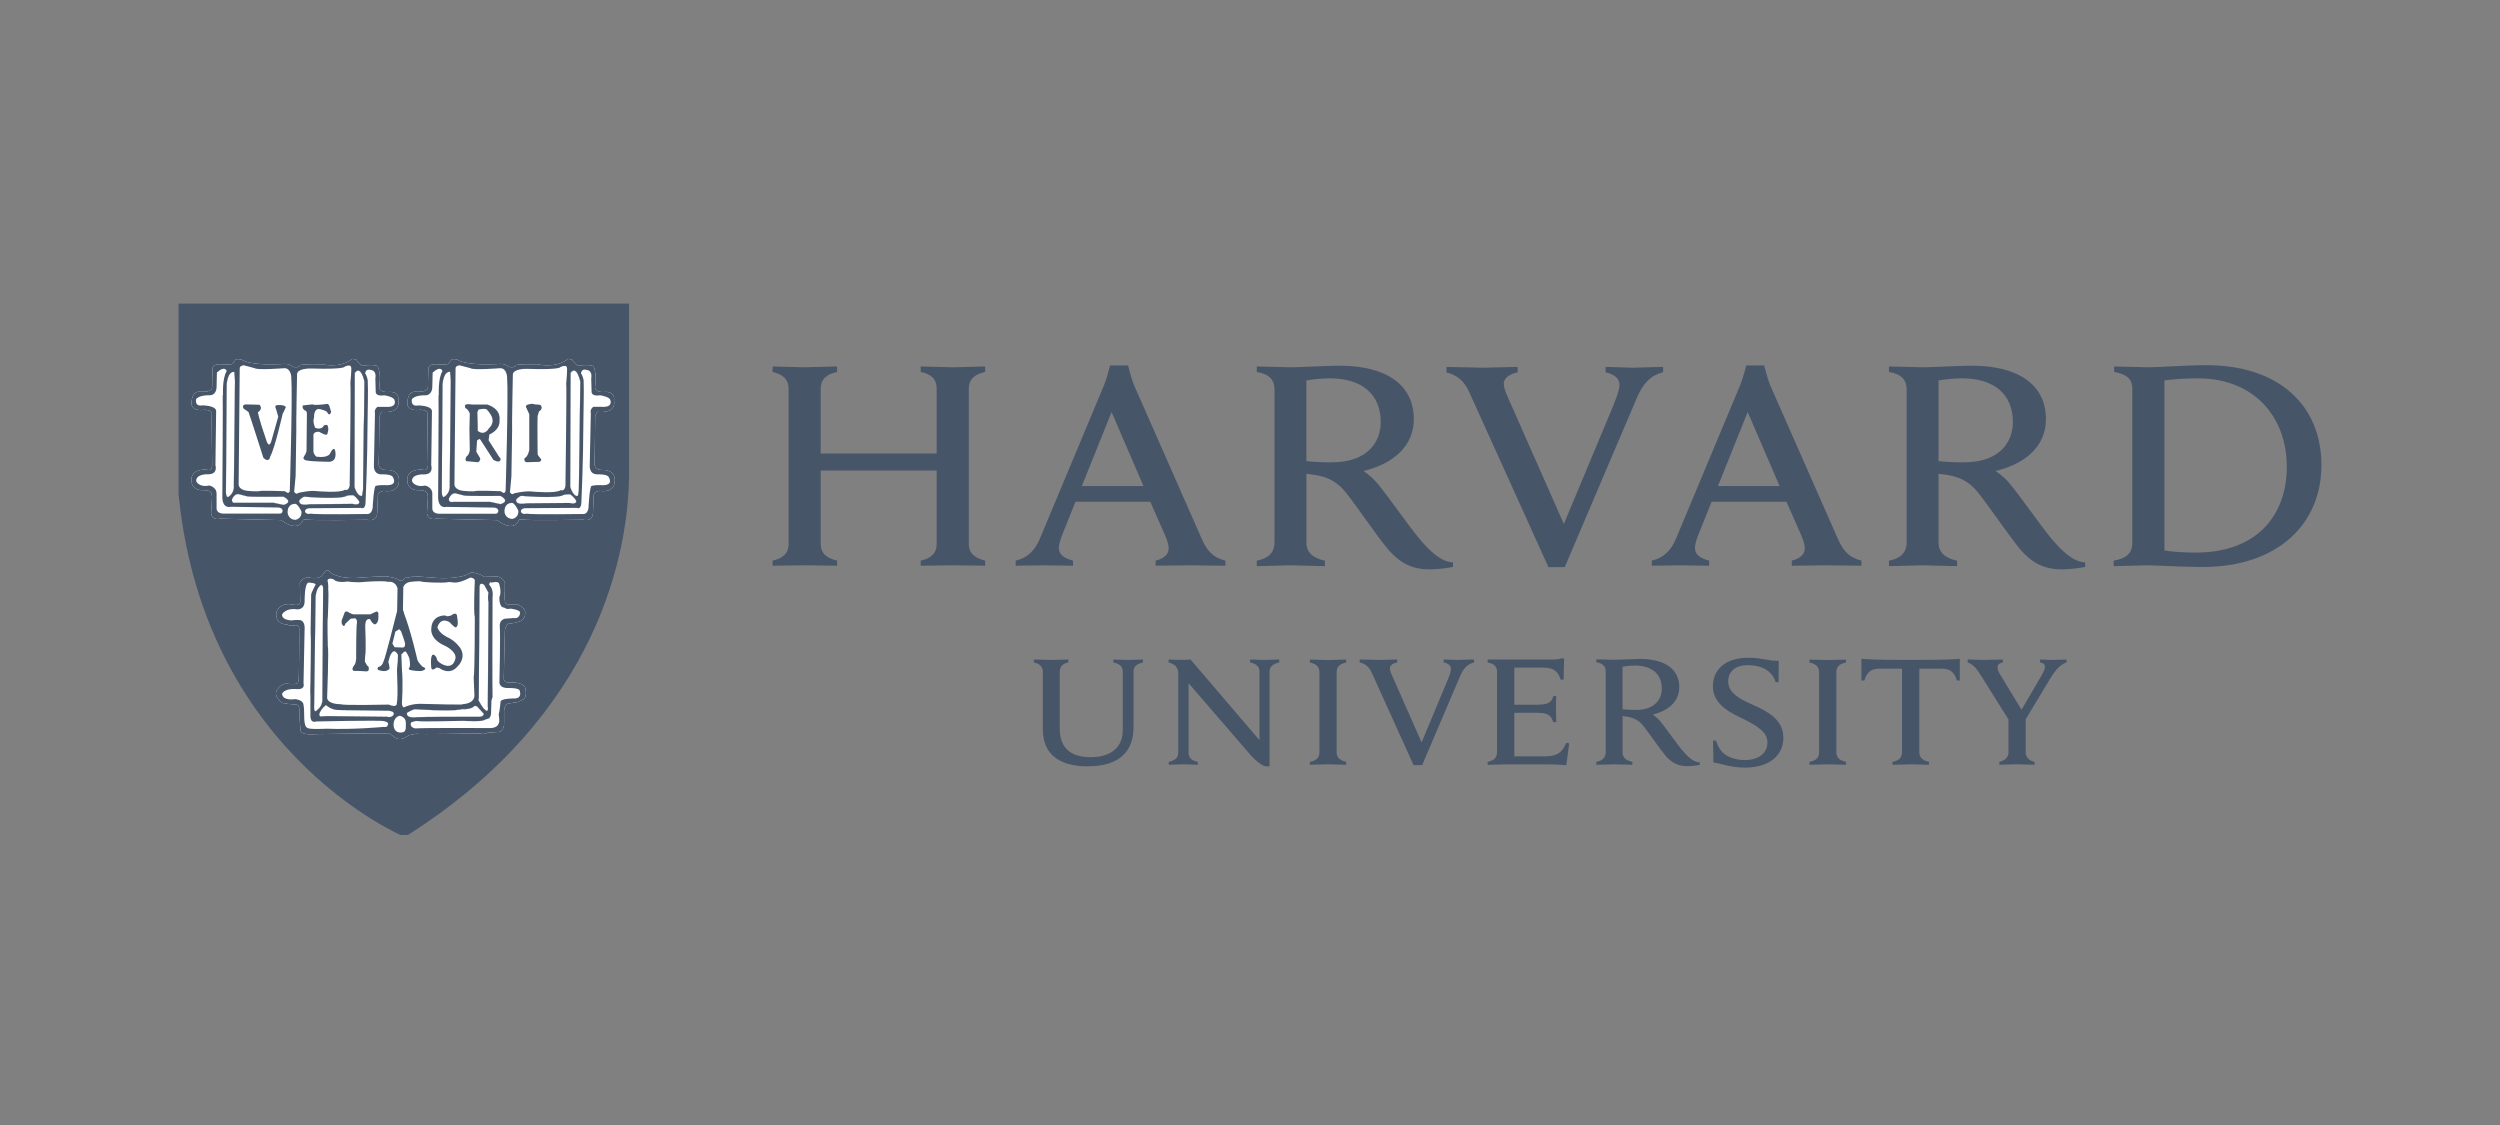 <svg width="140" height="63" viewBox="0 0 140 63" fill="none" xmlns="http://www.w3.org/2000/svg">
 
<rect x="0" y="0" width="140" height="63" fill="#808080" stroke="none"/>
 
<g clip-path="url(#clip0_10612_5370)">
<path d="M58.4 37.608C58.4 37.355 58.234 37.168 57.896 37.095V36.932C58.083 36.932 58.707 36.957 58.882 36.957C59.034 36.957 59.638 36.932 59.826 36.932V37.095C59.512 37.156 59.346 37.34 59.346 37.608V40.813C59.346 41.828 59.906 42.403 61.078 42.403C62.088 42.403 62.875 41.951 62.875 40.889V37.596C62.875 37.358 62.724 37.17 62.346 37.097V36.934C62.484 36.934 63 36.959 63.175 36.959C63.326 36.959 63.866 36.934 64.005 36.934V37.097C63.639 37.183 63.478 37.346 63.478 37.596V40.712C63.478 42.111 62.66 42.915 60.895 42.915C59.251 42.915 58.4 42.172 58.4 40.858V37.608Z" fill="#475569"/>
<path d="M65.449 42.663C65.832 42.591 65.982 42.4 65.982 42.163V37.733C65.982 37.357 65.781 37.187 65.439 37.095V36.932C65.633 36.947 65.959 36.954 66.124 36.954C66.275 36.954 66.51 36.951 66.668 36.932L70.531 41.45V37.596C70.531 37.358 70.379 37.17 70.002 37.095V36.932C70.141 36.932 70.638 36.957 70.815 36.957C70.968 36.957 71.501 36.932 71.642 36.932V37.095C71.273 37.181 71.095 37.346 71.095 37.596V42.915H70.862C70.716 42.881 70.44 42.725 70.017 42.264L66.56 38.26V42.165C66.56 42.403 66.698 42.591 67.076 42.664V42.827C66.937 42.827 66.439 42.801 66.263 42.801C66.111 42.801 65.59 42.827 65.449 42.827V42.664V42.663Z" fill="#475569"/>
<path d="M95.936 41.468H96.099C96.185 41.8 96.375 42.101 96.642 42.275C96.92 42.469 97.356 42.563 97.707 42.563C98.483 42.563 98.976 42.18 98.976 41.574C98.976 40.968 98.344 40.62 97.589 40.244C97.026 39.965 95.921 39.502 95.921 38.44C95.921 37.45 96.679 36.834 97.893 36.834C98.694 36.834 99.07 37.029 99.611 37.003L99.6 38.203H99.436C99.219 37.496 98.574 37.25 97.867 37.25C97.075 37.25 96.779 37.7 96.779 38.157C96.779 38.812 97.424 39.144 98.155 39.468C98.976 39.831 99.868 40.29 99.868 41.315C99.868 42.285 99.106 42.986 97.713 42.986C96.884 42.986 96.387 42.75 95.951 42.698L95.933 41.468H95.936Z" fill="#475569"/>
<path d="M113.438 40.146V42.151C113.438 42.35 113.591 42.6 113.934 42.663V42.826C113.743 42.826 113.116 42.799 112.935 42.799C112.783 42.799 112.182 42.826 111.964 42.826V42.663C112.309 42.6 112.475 42.349 112.475 42.151V40.234M112.536 40.388L110.964 37.878C110.695 37.437 110.491 37.205 110.19 37.095V36.932C110.405 36.932 110.988 36.957 111.154 36.957C111.303 36.957 111.932 36.932 112.159 36.932V37.095C111.957 37.131 111.863 37.23 111.863 37.382C111.863 37.516 111.954 37.687 112.045 37.835C112.135 37.982 113.205 39.748 113.205 39.748L114.322 37.837C114.436 37.645 114.515 37.455 114.515 37.33C114.515 37.216 114.434 37.122 114.243 37.097V36.934C114.433 36.934 114.83 36.959 114.957 36.959C115.084 36.959 115.541 36.934 115.727 36.934V37.085C115.297 37.26 115.03 37.635 114.769 38.07L113.338 40.446" fill="#475569"/>
<path d="M83.309 36.932H86.997C87.111 36.932 87.311 36.919 87.426 36.87H87.59L87.564 38.062H87.402C87.261 37.687 87.115 37.386 86.401 37.386H84.8V39.465H86.035C86.216 39.465 86.434 39.45 86.528 39.427C86.806 39.367 86.928 39.214 86.984 38.979H87.148C87.136 39.158 87.136 39.569 87.136 39.69C87.136 39.812 87.148 40.244 87.148 40.439H86.984C86.904 40.204 86.797 40.026 86.528 39.961C86.434 39.935 86.212 39.916 86.035 39.916H84.8V42.353H86.542C87.302 42.353 87.523 42.039 87.712 41.592L87.875 41.63L87.712 42.854C87.146 42.804 86.808 42.804 86.165 42.804H84.324C84.147 42.804 83.495 42.829 83.307 42.829V42.665C83.639 42.603 83.833 42.44 83.833 42.122V37.615C83.833 37.336 83.682 37.161 83.309 37.1V36.935V36.932Z" fill="#475569"/>
<path d="M73.888 37.645C73.888 37.342 73.707 37.176 73.352 37.1V36.938C73.55 36.938 74.189 36.963 74.376 36.963C74.533 36.963 75.19 36.938 75.39 36.938V37.1C75.036 37.176 74.851 37.327 74.851 37.645V42.12C74.851 42.423 75.033 42.587 75.39 42.663V42.826C75.19 42.826 74.56 42.801 74.376 42.801C74.218 42.801 73.549 42.826 73.35 42.826V42.663C73.713 42.596 73.888 42.437 73.888 42.12V37.645Z" fill="#475569"/>
<path d="M101.87 37.645C101.87 37.342 101.686 37.176 101.332 37.1V36.938C101.53 36.938 102.172 36.963 102.357 36.963C102.515 36.963 103.172 36.938 103.372 36.938V37.1C103.018 37.176 102.835 37.327 102.835 37.645V42.12C102.835 42.423 103.017 42.587 103.372 42.663V42.826C103.174 42.826 102.543 42.801 102.357 42.801C102.2 42.801 101.531 42.826 101.332 42.826V42.663C101.695 42.596 101.87 42.437 101.87 42.12V37.645Z" fill="#475569"/>
<path d="M106.996 36.957C104.974 36.957 104.65 36.92 104.237 36.895L104.24 38.11H104.404C104.555 37.572 104.857 37.446 105.246 37.446H106.514V42.122C106.514 42.438 106.341 42.596 105.976 42.664V42.827C106.177 42.827 106.85 42.802 107.005 42.802C107.19 42.802 107.824 42.827 108.021 42.827V42.664C107.664 42.59 107.482 42.425 107.482 42.122V37.446H108.74C109.145 37.446 109.435 37.583 109.586 38.11H109.748L109.751 36.895C109.341 36.92 109.017 36.957 106.995 36.957" fill="#475569"/>
<path d="M90.862 39.718C91.05 39.744 91.328 39.756 91.602 39.756C92.712 39.756 93.061 39.121 93.061 38.558C93.061 37.764 92.528 37.271 91.556 37.271C91.354 37.271 91.063 37.296 90.862 37.333V39.717V39.718ZM90.862 42.122C90.862 42.425 91.054 42.588 91.411 42.664V42.827C91.214 42.827 90.566 42.802 90.382 42.802C90.224 42.802 89.592 42.827 89.394 42.827V42.664C89.725 42.602 89.919 42.438 89.919 42.122V37.6C89.919 37.323 89.767 37.147 89.395 37.085V36.923C89.592 36.923 90.218 36.948 90.396 36.948C90.686 36.948 91.508 36.899 91.832 36.899C93.249 36.899 94.039 37.481 94.039 38.481C94.039 39.267 93.453 39.799 92.548 40.016C92.548 40.016 92.754 40.134 92.96 40.373C93.209 40.666 93.884 41.63 94.165 41.967C94.444 42.304 94.802 42.682 95.186 42.7V42.832C95.002 42.872 94.707 42.906 94.483 42.906C94.002 42.906 93.617 42.737 93.243 42.288C92.921 41.898 92.373 41.087 92.05 40.676C91.844 40.415 91.593 40.212 91.136 40.137C91.048 40.123 90.965 40.109 90.865 40.099V42.126L90.862 42.122Z" fill="#475569"/>
<path d="M76.811 37.664C76.682 37.379 76.484 37.171 76.145 37.097V36.931C76.356 36.931 77.085 36.957 77.245 36.957C77.392 36.957 78.028 36.931 78.245 36.931V37.092C78.052 37.13 77.834 37.235 77.834 37.43C77.834 37.569 77.919 37.759 78.082 38.117L79.61 41.574L81.055 38.111C81.169 37.832 81.252 37.615 81.252 37.45C81.252 37.268 81.084 37.141 80.843 37.092V36.931C81.036 36.931 81.506 36.957 81.653 36.957C81.787 36.957 82.34 36.931 82.55 36.931V37.097C82.19 37.193 81.969 37.391 81.768 37.859L79.641 42.848H79.16L76.816 37.664H76.811Z" fill="#475569"/>
<path d="M82.265 21.933C82.019 21.394 81.642 21 81.003 20.859V20.546C81.4 20.546 82.72 20.593 83.023 20.593C83.303 20.593 84.581 20.546 84.989 20.546V20.852C84.627 20.921 84.212 21.122 84.212 21.493C84.212 21.755 84.375 22.116 84.68 22.793L87.576 29.342L90.317 22.781C90.53 22.249 90.69 21.844 90.69 21.53C90.69 21.181 90.366 20.945 89.912 20.852V20.546C90.275 20.546 91.156 20.593 91.436 20.593C91.692 20.593 92.739 20.546 93.136 20.546V20.843C92.453 21.027 92.035 21.417 91.654 22.303L87.626 31.759H86.713L82.266 21.934L82.265 21.933Z" fill="#475569"/>
<path d="M43.265 31.396C43.791 31.277 44.161 31.038 44.161 30.445V21.777C44.161 21.208 43.818 20.972 43.265 20.829V20.522C43.542 20.522 44.732 20.568 45.022 20.568C45.355 20.568 46.603 20.522 46.876 20.522V20.829C46.35 20.948 45.961 21.186 45.961 21.777V25.398H52.453V21.777C52.453 21.184 52.107 20.947 51.559 20.829V20.522C51.834 20.522 53.058 20.568 53.391 20.568C53.678 20.568 54.896 20.522 55.168 20.522V20.829C54.642 20.948 54.253 21.186 54.253 21.777V30.445C54.253 31.014 54.619 31.253 55.168 31.396V31.68C54.896 31.68 53.679 31.656 53.391 31.656C53.058 31.656 51.834 31.68 51.559 31.68V31.396C52.082 31.277 52.453 31.038 52.453 30.445V26.349H45.961V30.445C45.961 31.038 46.327 31.253 46.876 31.396V31.68C46.601 31.68 45.355 31.656 45.022 31.656C44.732 31.656 43.542 31.68 43.265 31.68V31.396Z" fill="#475569"/>
<path d="M121.208 30.826C121.614 30.898 122.366 30.945 122.959 30.945C126.315 30.945 128.06 28.936 128.06 26.135C128.06 23.334 126.218 21.187 123.08 21.187C122.44 21.187 121.638 21.235 121.208 21.305V30.826ZM118.365 31.398C119.038 31.279 119.41 31.011 119.41 30.399V21.778C119.41 21.184 119.044 20.948 118.393 20.831V20.523C118.768 20.523 119.989 20.569 120.327 20.569C120.873 20.569 122.395 20.451 123.58 20.451C127.575 20.451 129.999 22.67 129.999 26.043C129.999 29.416 127.475 31.751 123.358 31.751C122.171 31.751 120.763 31.657 120.212 31.657C119.877 31.657 118.738 31.705 118.365 31.705V31.398Z" fill="#475569"/>
<path d="M73.157 25.822C73.513 25.868 74.038 25.891 74.56 25.891C76.661 25.891 77.321 24.688 77.321 23.626C77.321 22.117 76.311 21.187 74.47 21.187C74.091 21.187 73.538 21.235 73.157 21.305V25.822ZM73.157 30.368C73.157 30.943 73.523 31.255 74.197 31.398V31.705C73.822 31.705 72.6 31.657 72.248 31.657C71.951 31.657 70.753 31.705 70.379 31.705V31.398C71.004 31.279 71.372 30.968 71.372 30.368V21.808C71.372 21.281 71.085 20.948 70.38 20.829V20.522C70.755 20.522 71.939 20.568 72.272 20.568C72.822 20.568 74.379 20.477 74.993 20.477C77.679 20.477 79.174 21.582 79.174 23.472C79.174 24.962 78.058 25.964 76.346 26.378C76.346 26.378 76.734 26.603 77.125 27.057C77.599 27.611 78.907 29.474 79.437 30.111C79.965 30.75 80.643 31.463 81.369 31.496V31.747C81.021 31.821 80.466 31.885 80.04 31.885C79.125 31.885 78.397 31.565 77.689 30.713C77.08 29.973 76.013 28.4 75.402 27.623C75.012 27.129 74.54 26.744 73.677 26.601C73.507 26.573 73.347 26.551 73.159 26.529V30.365L73.157 30.368Z" fill="#475569"/>
<path d="M108.558 25.822C108.918 25.868 109.441 25.891 109.962 25.891C112.063 25.891 112.721 24.688 112.721 23.626C112.721 22.117 111.711 21.187 109.874 21.187C109.492 21.187 108.942 21.235 108.558 21.305V25.822ZM108.558 30.368C108.558 30.943 108.926 31.255 109.599 31.398V31.705C109.224 31.705 108.004 31.657 107.653 31.657C107.352 31.657 106.157 31.705 105.781 31.705V31.398C106.405 31.279 106.774 30.968 106.774 30.368V21.808C106.774 21.281 106.486 20.948 105.782 20.829V20.522C106.159 20.522 107.338 20.568 107.674 20.568C108.225 20.568 109.781 20.477 110.392 20.477C113.083 20.477 114.573 21.582 114.573 23.472C114.573 24.962 113.461 25.964 111.746 26.378C111.746 26.378 112.136 26.603 112.524 27.057C113.004 27.611 114.31 29.474 114.837 30.111C115.368 30.75 116.047 31.463 116.768 31.496V31.747C116.425 31.821 115.866 31.885 115.445 31.885C114.527 31.885 113.797 31.565 113.092 30.713C112.483 29.973 111.418 28.4 110.803 27.623C110.413 27.129 109.942 26.744 109.081 26.601C108.908 26.573 108.749 26.551 108.56 26.529V30.365L108.558 30.368Z" fill="#475569"/>
<path d="M64.035 27.218L62.248 23.074L60.583 27.218H64.037H64.035ZM56.877 31.395C57.587 31.23 57.977 30.772 58.237 30.159L61.833 21.553C61.985 21.196 62.164 20.465 62.164 20.465H63.171C63.171 20.465 63.351 21.199 63.501 21.556L67.301 30.183C67.571 30.777 67.865 31.206 68.621 31.395V31.681C68.207 31.681 66.929 31.657 66.638 31.657C66.347 31.657 65.127 31.681 64.716 31.681V31.395C65.27 31.259 65.445 30.98 65.445 30.708C65.445 30.478 65.349 30.218 65.233 29.949L64.416 28.096H60.229L59.481 29.96C59.397 30.171 59.297 30.469 59.297 30.671C59.297 30.982 59.46 31.23 60.089 31.395V31.681C59.715 31.681 58.734 31.657 58.504 31.657L56.878 31.681V31.395H56.877Z" fill="#475569"/>
<path d="M99.659 27.218L97.87 23.074L96.206 27.218H99.66H99.659ZM92.5 31.395C93.21 31.23 93.602 30.772 93.859 30.159L97.456 21.553C97.608 21.196 97.789 20.465 97.789 20.465H98.795C98.795 20.465 98.973 21.199 99.122 21.556L102.924 30.183C103.193 30.777 103.489 31.206 104.241 31.395V31.681C103.831 31.681 102.549 31.657 102.257 31.657C101.964 31.657 100.749 31.681 100.338 31.681V31.395C100.895 31.259 101.067 30.98 101.067 30.708C101.067 30.478 100.973 30.218 100.858 29.949L100.038 28.096H95.851L95.101 29.96C95.017 30.171 94.919 30.469 94.919 30.671C94.919 30.982 95.082 31.23 95.71 31.395V31.681C95.337 31.681 94.357 31.657 94.126 31.657L92.5 31.681V31.395Z" fill="#475569"/>
<path d="M10.069 17.042H35.139V26.462C35.139 30.778 33.523 39.931 22.697 46.744C22.697 46.744 10.966 41.871 10.069 26.462V17.042Z" fill="#475569"/>
<path d="M10.018 17.018H35.114V26.445C35.114 30.763 33.496 39.922 22.66 46.738C22.66 46.738 10.917 41.862 10.018 26.445V17.018Z" stroke="#475569" stroke-width="0.23"/>
<path d="M29.045 29.147C29.045 29.147 28.821 29.856 27.828 29.128L24.414 29.046C24.414 29.046 23.968 29.189 23.907 28.724C23.907 28.724 23.989 27.794 23.947 27.714C23.947 27.714 23.968 27.451 23.518 27.451C23.518 27.451 22.829 27.531 22.809 26.924C22.809 26.924 22.688 26.277 23.642 26.298C23.642 26.298 23.947 26.439 23.968 26.055C23.968 26.055 23.928 23.427 23.947 23.227C23.947 23.227 24.029 22.986 23.56 22.944C23.56 22.944 22.89 23.085 22.809 22.641C22.809 22.641 22.769 21.974 23.217 21.933C23.217 21.933 23.765 21.974 23.866 21.832C23.866 21.832 23.989 21.912 23.968 21.429L23.989 20.599C23.989 20.599 24.047 20.378 24.393 20.398C24.393 20.398 25.024 20.439 25.106 20.376C25.106 20.376 25.246 20.195 25.288 20.113C25.288 20.113 25.613 20.094 25.673 20.176C25.673 20.176 26.162 20.5 28.01 20.378C28.01 20.378 28.295 20.378 28.354 20.459C28.354 20.459 28.7 20.722 28.903 20.44C28.903 20.44 29.208 20.378 30.122 20.4C30.122 20.4 31.119 20.661 31.808 20.096L32.032 20.136C32.032 20.136 32.315 20.599 32.518 20.459C32.518 20.459 33.128 20.4 33.229 20.52C33.229 20.52 33.432 20.822 33.331 21.612C33.331 21.612 33.21 21.954 33.798 21.954C33.798 21.954 34.468 21.832 34.386 22.457C34.386 22.457 34.569 23.164 33.453 23.065C33.453 23.065 33.31 23.267 33.329 23.408C33.329 23.408 33.31 25.71 33.289 25.974C33.289 25.974 33.269 26.338 33.756 26.318C33.756 26.318 34.407 26.276 34.428 26.863C34.428 26.863 34.509 27.631 33.573 27.488C33.573 27.488 33.289 27.53 33.246 27.711L33.207 28.721C33.207 28.721 33.226 29.226 32.659 29.104C32.578 29.104 29.49 29.166 29.226 29.086C29.226 29.086 29.082 29.066 29.042 29.146" fill="white"/>
<path d="M22.482 32.525C22.482 32.525 22.624 32.465 22.664 32.366C22.664 32.366 23.091 32.324 23.151 32.265L24.492 32.366C24.492 32.366 25.812 32.465 26.381 32.06C26.381 32.06 26.586 32.06 26.728 32.122C26.728 32.122 27.01 32.183 27.092 32.304L27.864 32.283C27.864 32.283 28.31 32.425 28.27 32.709V33.072C28.27 33.072 28.188 33.799 28.391 33.841H28.982C28.982 33.841 29.471 34.062 29.41 34.346C29.41 34.346 29.43 34.748 29.005 34.83C29.005 34.83 28.576 34.95 28.436 34.931C28.436 34.931 28.293 35.112 28.272 35.334L28.212 37.981C28.212 37.981 28.17 38.263 28.597 38.223C28.597 38.223 29.226 38.162 29.41 38.506C29.41 38.506 29.572 39.092 29.247 39.193L29.003 39.313L28.473 39.398C28.473 39.398 28.251 39.416 28.23 39.8V40.506C28.23 40.506 28.251 40.993 27.864 40.993L27.295 41.033C27.295 41.033 27.153 41.152 26.869 41.072C26.869 41.072 23.416 41.134 23.293 41.092L22.887 41.174C22.887 41.174 22.44 41.578 22.075 41.274L21.791 41.051C21.791 41.051 21.588 41.091 21.507 41.07C21.425 41.051 17.687 41.112 17.687 41.112C17.687 41.112 16.894 41.193 16.835 40.929C16.835 40.929 16.733 39.9 16.773 39.776C16.773 39.776 16.773 39.475 16.591 39.456C16.591 39.456 15.798 39.416 15.779 39.332C15.779 39.332 15.352 39.031 15.474 38.728C15.474 38.728 15.618 38.322 16.043 38.282C16.043 38.282 16.693 38.385 16.693 38.202C16.693 38.202 16.735 38.08 16.735 37.88C16.735 37.88 16.775 35.473 16.754 35.313C16.754 35.313 16.815 35.01 16.551 35.01C16.551 35.01 16.267 35.09 16.085 34.97C16.085 34.97 15.597 34.991 15.495 34.606C15.495 34.606 15.413 34.364 15.534 34.16C15.534 34.16 15.758 33.716 16.408 33.859C16.408 33.859 16.773 33.96 16.814 33.698L16.794 32.727C16.794 32.727 16.712 32.465 17.22 32.324C17.22 32.324 17.869 32.506 18.073 32.183C18.073 32.183 18.297 31.738 18.477 32.041C18.477 32.041 18.866 32.405 19.921 32.366C19.921 32.366 21.75 32.223 21.791 32.302C21.791 32.302 22.237 32.366 22.36 32.506L22.482 32.525Z" fill="white"/>
<path d="M16.96 29.147C16.96 29.147 16.736 29.856 15.74 29.126L12.328 29.045C12.328 29.045 11.882 29.187 11.82 28.722C11.82 28.722 11.902 27.794 11.859 27.712C11.859 27.712 11.882 27.45 11.434 27.45C11.434 27.45 10.744 27.533 10.724 26.925C10.724 26.925 10.602 26.276 11.556 26.298C11.556 26.298 11.859 26.439 11.882 26.055C11.882 26.055 11.841 23.429 11.859 23.225C11.859 23.225 11.943 22.985 11.475 22.944C11.475 22.944 10.805 23.085 10.724 22.64C10.724 22.64 10.682 21.974 11.129 21.933C11.129 21.933 11.677 21.974 11.78 21.835C11.78 21.835 11.902 21.913 11.882 21.428L11.902 20.601C11.902 20.601 11.964 20.378 12.307 20.398C12.307 20.398 12.939 20.439 13.021 20.378C13.021 20.378 13.163 20.197 13.201 20.115C13.201 20.115 13.529 20.096 13.59 20.174C13.59 20.174 14.077 20.5 15.927 20.378C15.927 20.378 16.209 20.378 16.27 20.459C16.27 20.459 16.615 20.722 16.818 20.439C16.818 20.439 17.123 20.378 18.038 20.398C18.038 20.398 19.031 20.661 19.724 20.096L19.947 20.137C19.947 20.137 20.23 20.601 20.436 20.459C20.436 20.459 21.046 20.398 21.147 20.52C21.147 20.52 21.35 20.823 21.247 21.612C21.247 21.612 21.126 21.955 21.715 21.955C21.715 21.955 22.385 21.835 22.305 22.459C22.305 22.459 22.488 23.166 21.37 23.066C21.37 23.066 21.226 23.268 21.246 23.409C21.246 23.409 21.226 25.712 21.205 25.976C21.205 25.976 21.186 26.337 21.673 26.319C21.673 26.319 22.322 26.276 22.343 26.864C22.343 26.864 22.424 27.632 21.491 27.49C21.491 27.49 21.205 27.531 21.164 27.712L21.123 28.722C21.123 28.722 21.144 29.227 20.574 29.107C20.493 29.107 17.407 29.166 17.142 29.088C17.142 29.088 17 29.067 16.96 29.147Z" fill="white"/>
<path d="M29.045 29.147C29.045 29.147 28.821 29.856 27.828 29.128L24.414 29.046C24.414 29.046 23.968 29.189 23.907 28.724C23.907 28.724 23.989 27.794 23.947 27.714C23.947 27.714 23.968 27.451 23.518 27.451C23.518 27.451 22.829 27.531 22.809 26.924C22.809 26.924 22.688 26.277 23.642 26.298C23.642 26.298 23.947 26.439 23.968 26.055C23.968 26.055 23.928 23.427 23.947 23.227C23.947 23.227 24.029 22.986 23.56 22.944C23.56 22.944 22.89 23.085 22.809 22.641C22.809 22.641 22.769 21.974 23.217 21.933C23.217 21.933 23.765 21.974 23.866 21.832C23.866 21.832 23.989 21.912 23.968 21.429L23.989 20.599C23.989 20.599 24.047 20.378 24.393 20.398C24.393 20.398 25.024 20.439 25.106 20.376C25.106 20.376 25.246 20.195 25.288 20.113C25.288 20.113 25.613 20.094 25.673 20.176C25.673 20.176 26.162 20.5 28.01 20.378C28.01 20.378 28.295 20.378 28.354 20.459C28.354 20.459 28.7 20.722 28.903 20.44C28.903 20.44 29.208 20.378 30.122 20.4C30.122 20.4 31.119 20.661 31.808 20.096L32.032 20.136C32.032 20.136 32.315 20.599 32.518 20.459C32.518 20.459 33.128 20.4 33.229 20.52C33.229 20.52 33.432 20.822 33.331 21.612C33.331 21.612 33.21 21.954 33.798 21.954C33.798 21.954 34.468 21.832 34.386 22.457C34.386 22.457 34.569 23.164 33.453 23.065C33.453 23.065 33.31 23.267 33.329 23.408C33.329 23.408 33.31 25.71 33.289 25.974C33.289 25.974 33.269 26.338 33.756 26.318C33.756 26.318 34.407 26.276 34.428 26.863C34.428 26.863 34.509 27.631 33.573 27.488C33.573 27.488 33.289 27.53 33.246 27.711L33.207 28.721C33.207 28.721 33.226 29.226 32.659 29.104C32.578 29.104 29.49 29.166 29.226 29.086C29.226 29.086 29.082 29.066 29.042 29.146" fill="#475569"/>
<path d="M25.206 20.822C25.206 20.822 25.246 21.226 25.246 21.328C25.246 21.431 25.186 27.167 25.186 27.167C25.186 27.167 25.246 27.611 24.862 27.834C24.862 27.834 24.759 27.874 24.74 27.591L24.78 21.53C24.78 21.53 24.821 20.78 25.207 20.82" fill="white"/>
<path d="M25.206 20.822C25.206 20.822 25.245 21.226 25.245 21.328C25.245 21.431 25.185 27.169 25.185 27.169C25.185 27.169 25.245 27.613 24.859 27.836C24.859 27.836 24.756 27.876 24.735 27.593L24.776 21.532C24.776 21.532 24.816 20.782 25.203 20.822H25.206Z" stroke="#475569" stroke-width="0.01"/>
<path d="M24.535 27.895C24.535 27.895 24.576 22.197 24.556 22.096C24.535 21.997 24.576 22.179 24.576 22.179C24.576 22.179 24.515 21.187 24.779 20.783C24.779 20.783 24.697 20.442 24.229 20.865L24.208 21.692C24.208 21.692 24.208 22.157 23.783 22.138C23.783 22.138 23.294 22.117 23.072 22.34C23.072 22.34 22.95 22.785 23.417 22.705C23.417 22.705 24.149 22.705 24.189 23.007L24.149 26.059C24.149 26.059 24.311 26.567 23.742 26.567C23.742 26.567 23.05 26.524 23.072 26.949C23.072 26.949 23.215 27.313 23.804 27.192C23.804 27.192 24.229 27.271 24.21 27.678V28.446C24.21 28.446 24.169 28.751 24.576 28.77H27.744C27.744 28.77 27.906 28.789 27.906 28.587C27.906 28.587 27.886 28.425 27.643 28.425L25.003 28.385C25.003 28.385 24.576 28.528 24.535 27.899" fill="white"/>
<path d="M25.146 27.886C25.146 27.886 25.064 28.168 25.369 28.11H27.461L28.028 28.234C28.028 28.234 28.616 28.091 28.028 27.769C28.028 27.769 26.16 27.787 25.997 27.748C25.997 27.748 25.611 27.647 25.529 27.628C25.529 27.628 25.327 27.547 25.145 27.889" fill="white"/>
<path d="M25.145 27.886C25.145 27.886 25.062 28.17 25.367 28.11H27.461L28.028 28.234C28.028 28.234 28.618 28.09 28.028 27.767C28.028 27.767 26.16 27.785 25.997 27.747C25.997 27.747 25.61 27.645 25.528 27.625C25.528 27.625 25.327 27.544 25.145 27.886Z" stroke="#475569" stroke-width="0.01"/>
<path d="M28.618 28.168C28.618 28.168 28.233 28.168 28.252 28.675C28.252 28.675 28.293 29.057 28.699 29.057C28.699 29.057 29.063 28.997 29.024 28.593C29.024 28.593 28.8 28.088 28.618 28.168Z" fill="white"/>
<path d="M28.903 27.968C28.903 27.968 29.085 27.766 29.208 27.766C29.208 27.766 31.239 27.947 31.582 27.705C31.582 27.705 31.888 27.644 31.97 27.705C31.97 27.705 32.275 27.947 32.275 28.088C32.275 28.088 32.256 28.271 31.89 28.167C31.89 28.167 29.595 28.189 29.472 28.189C29.472 28.189 28.84 28.329 28.903 27.966" fill="white"/>
<path d="M28.902 27.968C28.902 27.968 29.084 27.766 29.206 27.766C29.206 27.766 31.239 27.947 31.582 27.705C31.582 27.705 31.888 27.644 31.97 27.705C31.97 27.705 32.275 27.947 32.275 28.09C32.275 28.09 32.256 28.272 31.89 28.168C31.89 28.168 29.593 28.191 29.471 28.191C29.471 28.191 28.839 28.33 28.902 27.966V27.968Z" stroke="#475569" stroke-width="0.01"/>
<path d="M29.166 28.623C29.166 28.623 29.166 28.459 29.451 28.459L32.294 28.44C32.294 28.44 32.559 28.581 32.559 28.099C32.559 28.099 32.663 25.896 32.672 23.47C32.675 22.748 32.708 21.991 32.683 21.29C32.683 21.29 32.62 20.987 32.538 20.924C32.538 20.924 32.538 20.602 32.884 20.722C32.884 20.722 33.189 20.743 33.108 21.209L33.129 21.914C33.129 21.914 33.068 22.218 33.614 22.136C33.614 22.136 34.163 22.218 34.183 22.419C34.183 22.419 34.346 22.824 33.697 22.782H33.228C33.228 22.782 33.025 22.903 33.086 23.146L33.025 26.077C33.025 26.077 32.984 26.581 33.471 26.563C33.471 26.563 33.977 26.542 34.08 26.704C34.08 26.704 34.428 27.209 33.674 27.169C33.674 27.169 33.207 27.148 33.105 27.23C33.105 27.23 33.023 27.331 32.963 28.281C32.963 28.281 33.005 28.847 32.578 28.785C32.578 28.785 29.754 28.825 29.49 28.765C29.49 28.765 29.206 28.847 29.165 28.624" fill="white"/>
<path d="M25.511 20.638L25.449 27.126C25.449 27.126 25.43 27.427 25.938 27.488C25.938 27.488 26.526 27.549 26.668 27.488C26.668 27.488 27.056 27.467 28.049 27.509C28.049 27.509 28.294 27.754 28.315 27.448C28.315 27.448 28.476 22.196 28.397 21.102C28.397 21.102 28.375 20.638 28.031 20.618C28.031 20.618 26.487 20.742 26.345 20.618L25.736 20.458C25.736 20.458 25.493 20.477 25.514 20.638" fill="white"/>
<path d="M28.72 20.963C28.72 20.963 28.658 24.014 28.679 24.115L28.639 26.68L28.557 27.57C28.557 27.57 28.679 27.751 28.781 27.631C28.781 27.631 29.43 27.467 29.837 27.53C29.837 27.53 31.139 27.65 31.401 27.447C31.401 27.447 31.605 27.547 31.664 27.224C31.664 27.224 31.745 21.567 31.707 21.466C31.707 21.466 31.787 20.655 31.745 20.577C31.745 20.577 31.727 20.395 31.381 20.556C31.381 20.556 31.421 20.718 29.491 20.655C29.491 20.655 28.76 20.636 28.72 20.96" fill="white"/>
<path d="M31.951 20.883L31.931 27.267C31.931 27.267 32.094 27.834 32.357 27.775C32.357 27.775 32.397 27.651 32.417 27.45L32.499 21.367C32.499 21.367 32.294 20.398 31.951 20.883Z" fill="white"/>
<path d="M31.95 20.883L31.93 27.268C31.93 27.268 32.093 27.836 32.357 27.776C32.357 27.776 32.397 27.653 32.417 27.451L32.499 21.367C32.499 21.367 32.294 20.398 31.951 20.883H31.95Z" stroke="#475569" stroke-width="0.01"/>
<path d="M29.456 22.794C29.394 22.633 29.801 22.613 29.801 22.613L30.004 22.653C30.146 22.634 30.289 22.695 30.289 22.695C30.431 22.916 30.187 23.037 30.187 23.037L30.107 23.299C30.086 23.522 30.107 25.441 30.107 25.441C30.147 25.541 30.31 25.722 30.31 25.722C30.31 25.905 30.086 25.865 30.086 25.865L29.497 25.885C29.314 25.865 29.375 25.663 29.375 25.663C29.578 25.562 29.639 25.198 29.639 25.198V23.198L29.456 22.794Z" fill="#475569"/>
<path d="M26.735 23.077C26.754 23.522 26.754 24.128 26.754 24.128C27.141 24.431 27.364 24.006 27.364 24.006C27.87 23.522 27.364 23.077 27.283 22.956C27.201 22.834 26.795 22.936 26.795 22.936L26.735 23.077ZM26.714 24.673L26.674 25.3L26.855 25.603C26.978 25.765 26.774 25.887 26.774 25.887L26.124 25.826C26.003 25.764 26.124 25.563 26.124 25.563C26.287 25.463 26.308 25.199 26.308 25.199L26.287 24.027L26.308 23.179C26.308 23.078 26.145 22.897 26.145 22.897C26.003 22.876 26.044 22.695 26.044 22.695C26.084 22.594 26.427 22.653 26.427 22.653H27.282C28.094 22.916 27.973 23.503 27.973 23.503C28.034 24.088 27.404 24.332 27.404 24.332L27.362 24.655L27.952 25.584C28.054 25.666 28.034 25.747 28.034 25.747C27.952 25.97 27.627 25.747 27.627 25.747L26.896 24.615C26.835 24.534 26.713 24.676 26.713 24.676" fill="#475569"/>
<path d="M22.482 32.525C22.482 32.525 22.624 32.465 22.664 32.366C22.664 32.366 23.091 32.324 23.151 32.265L24.492 32.366C24.492 32.366 25.812 32.465 26.381 32.06C26.381 32.06 26.586 32.06 26.728 32.122C26.728 32.122 27.01 32.183 27.092 32.304L27.864 32.283C27.864 32.283 28.31 32.425 28.27 32.709V33.072C28.27 33.072 28.188 33.799 28.391 33.841H28.982C28.982 33.841 29.471 34.062 29.41 34.346C29.41 34.346 29.43 34.748 29.005 34.83C29.005 34.83 28.576 34.95 28.436 34.931C28.436 34.931 28.293 35.112 28.272 35.334L28.212 37.981C28.212 37.981 28.17 38.263 28.597 38.223C28.597 38.223 29.226 38.162 29.41 38.506C29.41 38.506 29.572 39.092 29.247 39.193L29.003 39.313L28.473 39.398C28.473 39.398 28.251 39.416 28.23 39.8V40.506C28.23 40.506 28.251 40.993 27.864 40.993L27.295 41.033C27.295 41.033 27.153 41.152 26.869 41.072C26.869 41.072 23.416 41.134 23.293 41.092L22.887 41.174C22.887 41.174 22.44 41.578 22.075 41.274L21.791 41.051C21.791 41.051 21.588 41.091 21.507 41.07C21.425 41.051 17.687 41.112 17.687 41.112C17.687 41.112 16.894 41.193 16.835 40.929C16.835 40.929 16.733 39.9 16.773 39.776C16.773 39.776 16.773 39.475 16.591 39.456C16.591 39.456 15.798 39.416 15.779 39.332C15.779 39.332 15.352 39.031 15.474 38.728C15.474 38.728 15.618 38.322 16.043 38.282C16.043 38.282 16.693 38.385 16.693 38.202C16.693 38.202 16.735 38.08 16.735 37.88C16.735 37.88 16.775 35.473 16.754 35.313C16.754 35.313 16.815 35.01 16.551 35.01C16.551 35.01 16.267 35.09 16.085 34.97C16.085 34.97 15.597 34.991 15.495 34.606C15.495 34.606 15.413 34.364 15.534 34.16C15.534 34.16 15.758 33.716 16.408 33.859C16.408 33.859 16.773 33.96 16.814 33.698L16.794 32.727C16.794 32.727 16.712 32.465 17.22 32.324C17.22 32.324 17.869 32.506 18.073 32.183C18.073 32.183 18.297 31.738 18.477 32.041C18.477 32.041 18.866 32.405 19.921 32.366C19.921 32.366 21.75 32.223 21.791 32.302C21.791 32.302 22.237 32.366 22.36 32.506L22.482 32.525Z" fill="#475569"/>
<path d="M23.011 40.466C23.011 40.466 23.256 40.342 23.418 40.385C23.581 40.425 25.957 40.366 25.957 40.366C25.957 40.366 26.993 40.446 27.156 40.304L27.398 40.224C27.398 40.224 27.5 40.103 27.5 39.943C27.5 39.782 27.52 39.234 27.52 39.234L27.583 39.034C27.583 39.034 27.562 38.832 27.583 33.435C27.583 33.435 27.662 33.014 27.398 32.749C27.398 32.749 27.398 32.589 27.479 32.608C27.561 32.63 27.52 32.63 27.52 32.63C27.52 32.63 27.886 32.528 27.946 32.669C27.946 32.669 28.11 33.152 27.967 33.437C27.967 33.437 27.927 34.024 28.233 34.024C28.233 34.024 28.352 34.145 28.597 34.084C28.597 34.084 29.126 34.145 29.126 34.306C29.126 34.306 29.126 34.671 28.76 34.61L28.271 34.649C28.271 34.649 27.946 34.711 27.988 35.093C28.03 35.478 27.967 38.226 27.967 38.226C27.967 38.226 27.967 38.551 28.476 38.53C28.476 38.53 29.105 38.509 29.105 38.691C29.105 38.691 29.267 39.095 28.821 39.115C28.821 39.115 27.967 39.095 28.03 39.337C28.03 39.337 27.968 39.904 27.927 40.004C27.927 40.004 28.01 40.469 27.906 40.55C27.906 40.55 27.846 40.812 27.298 40.772C27.298 40.772 23.805 40.752 23.256 40.792C23.256 40.792 22.93 40.752 23.011 40.469" fill="white"/>
<path d="M22.382 40.082C22.382 40.082 22.727 40.142 22.727 40.466C22.727 40.789 22.748 40.971 22.543 41.011C22.34 41.051 22.118 40.991 22.058 40.73C21.995 40.467 22.097 40.143 22.382 40.082Z" fill="white"/>
<path d="M22.788 39.92C22.788 39.92 23.154 39.677 23.296 39.718C23.296 39.718 25.145 39.839 25.714 39.739C26.282 39.638 25.936 39.718 25.936 39.718C25.936 39.718 26.424 39.718 26.565 39.536C26.565 39.536 26.708 39.497 26.789 39.638L27.092 39.964C27.092 39.964 27.114 40.164 26.768 40.143C26.768 40.143 23.456 40.143 23.356 40.164C23.356 40.164 22.726 40.264 22.787 39.922" fill="white"/>
<path d="M22.787 39.92C22.787 39.92 23.153 39.677 23.294 39.718C23.294 39.718 25.143 39.839 25.714 39.741C26.282 39.638 25.936 39.718 25.936 39.718C25.936 39.718 26.424 39.718 26.566 39.534C26.566 39.534 26.708 39.496 26.79 39.637L27.093 39.962C27.093 39.962 27.116 40.163 26.769 40.142C26.769 40.142 23.457 40.142 23.356 40.163C23.356 40.163 22.726 40.262 22.787 39.92Z" stroke="#475569" stroke-width="0.01"/>
<path d="M17.974 32.748C17.974 32.748 18.116 32.748 18.096 32.99L18.055 39.092C18.055 39.092 18.116 39.497 17.771 39.759C17.771 39.759 17.587 39.98 17.587 39.638L17.671 33.415C17.671 33.415 17.69 32.95 17.976 32.748" fill="white"/>
<path d="M17.974 32.746C17.974 32.746 18.116 32.746 18.098 32.988L18.055 39.092C18.055 39.092 18.116 39.497 17.771 39.759C17.771 39.759 17.586 39.98 17.586 39.638L17.669 33.413C17.669 33.413 17.689 32.948 17.974 32.746Z" stroke="#475569" stroke-width="0.01"/>
<path d="M17.648 32.788C17.648 32.788 17.405 33.233 17.424 33.334L17.404 34.686C17.404 34.686 17.383 35.555 17.404 35.656C17.424 35.757 17.383 38.303 17.383 38.303C17.383 38.303 17.362 38.787 17.383 38.949V40.039C17.383 40.039 17.342 40.525 17.707 40.402C17.707 40.402 21.283 40.322 21.507 40.384C21.507 40.384 21.831 40.443 21.71 40.605C21.71 40.605 21.71 40.748 21.485 40.706C21.485 40.706 19.799 40.867 18.276 40.807C18.276 40.807 17.26 40.867 17.198 40.748C17.198 40.748 17.036 40.727 17.036 40.14C17.036 40.14 17.036 39.597 16.997 39.496C16.997 39.496 17.036 39.209 16.53 39.151C16.53 39.151 15.819 39.273 15.798 38.848C15.798 38.848 15.9 38.545 16.591 38.585C16.591 38.585 17.099 38.667 16.997 38.261L17.057 35.273C17.057 35.273 17.12 34.745 16.773 34.723C16.773 34.723 16.449 34.707 16.346 34.744C16.346 34.744 15.758 34.744 15.798 34.402C15.798 34.402 16.002 34.037 16.591 34.119C16.591 34.119 17.038 34.199 17.059 33.695C17.059 33.695 17.038 32.664 17.281 32.624C17.281 32.624 17.79 32.642 17.648 32.785" fill="white"/>
<path d="M18.258 39.476C18.258 39.476 18.543 39.778 19.01 39.76L21.771 39.799C21.771 39.799 22.078 39.821 22.058 39.98C22.058 39.98 22.015 40.222 21.651 40.142L18.319 40.102L17.953 40.124C17.953 40.124 17.71 40.082 18.096 39.617L18.258 39.475V39.476Z" fill="white"/>
<path d="M18.256 39.475C18.256 39.475 18.541 39.778 19.01 39.759L21.771 39.799C21.771 39.799 22.077 39.819 22.059 39.98C22.059 39.98 22.016 40.222 21.653 40.143L18.319 40.103L17.952 40.124C17.952 40.124 17.708 40.082 18.095 39.617L18.256 39.475Z" stroke="#475569" stroke-width="0.01"/>
<path d="M26.79 39.212C26.79 39.212 27.034 39.677 27.156 39.741C27.156 39.741 27.38 40.001 27.319 39.537L27.359 33.718C27.359 33.718 27.298 33.516 27.359 33.193L27.116 32.749C27.116 32.749 26.852 32.547 26.852 32.87L26.811 39.074L26.79 39.214V39.212Z" fill="white"/>
<path d="M26.789 39.212C26.789 39.212 27.034 39.677 27.156 39.741C27.156 39.741 27.38 40.002 27.319 39.536L27.359 33.715C27.359 33.715 27.298 33.513 27.359 33.192L27.116 32.746C27.116 32.746 26.85 32.544 26.85 32.868L26.81 39.072L26.789 39.212Z" stroke="#475569" stroke-width="0.01"/>
<path d="M22.281 36.445C22.281 36.445 22.302 36.928 22.239 37.392C22.206 37.649 22.321 38.829 22.218 39.435C22.218 39.435 22.2 39.637 21.771 39.457C21.771 39.457 19.172 39.517 19.091 39.435C19.091 39.435 18.38 39.457 18.319 39.092C18.319 39.092 18.421 36.323 18.359 36.221C18.359 36.221 18.319 34.705 18.359 34.564C18.359 34.564 18.421 33.17 18.38 33.009C18.38 33.009 18.401 32.685 18.34 32.523C18.34 32.523 18.34 32.321 18.686 32.442C18.686 32.442 18.806 32.664 19.478 32.565C19.478 32.565 19.966 32.645 20.433 32.584C20.433 32.584 21.468 32.504 21.734 32.584C21.734 32.584 22.14 32.504 22.261 32.95L22.24 34.202L22.361 34.606L22.505 34.505L22.564 34.202L22.585 32.868C22.585 32.868 22.666 32.624 22.993 32.584C22.993 32.584 23.501 32.522 23.583 32.565C23.663 32.604 24.759 32.664 25.066 32.604C25.37 32.543 25.43 32.806 26.345 32.342C26.345 32.342 26.589 32.363 26.589 32.522C26.589 32.522 26.505 34.242 26.589 34.563C26.589 34.563 26.589 37.715 26.526 37.938L26.568 38.948C26.568 38.948 26.608 39.392 25.899 39.433C25.899 39.433 26.345 39.494 23.541 39.414C23.541 39.414 23.094 39.393 22.608 39.614C22.608 39.614 22.506 39.595 22.506 39.332C22.506 39.332 22.587 38.383 22.506 37.452L22.467 36.421L22.284 36.443L22.281 36.445Z" fill="white"/>
<path d="M20.451 35.011C20.451 35.011 20.513 36.506 20.451 36.708L20.432 37.032C20.432 37.032 20.513 37.253 20.635 37.334C20.635 37.334 20.737 37.617 20.493 37.597C20.493 37.597 19.985 37.557 19.864 37.575C19.864 37.575 19.579 37.575 19.864 37.214C19.864 37.214 19.966 37.07 19.945 36.708C19.945 36.708 19.945 35.011 19.987 34.91C19.987 34.91 20.027 34.686 19.885 34.625L19.64 34.646L19.337 34.928C19.337 34.928 19.276 35.233 19.133 34.909V34.745L19.317 34.261L19.439 34.24C19.439 34.24 19.621 34.362 19.782 34.404H20.738L21.083 34.24C21.083 34.24 21.225 34.261 21.186 34.443C21.186 34.443 21.246 34.909 20.982 34.968C20.982 34.968 20.819 34.909 20.738 34.686C20.738 34.686 20.474 34.547 20.453 35.01" fill="#475569"/>
<path d="M24.94 34.466C24.94 34.466 24.169 34.405 24.15 35.233C24.15 35.233 24.067 35.8 24.921 36.164C24.921 36.164 25.551 36.466 25.509 36.849C25.509 36.849 25.428 37.536 24.758 37.193C24.758 37.193 24.434 37.032 24.455 36.849C24.455 36.849 24.352 36.626 24.229 36.668C24.229 36.668 24.086 36.708 24.15 37.375C24.15 37.375 24.15 37.638 24.455 37.375L24.614 37.416C24.614 37.416 25.164 37.86 25.63 37.314C25.63 37.314 26.139 36.849 25.772 36.284C25.772 36.284 25.508 35.882 25.042 35.678C25.042 35.678 24.595 35.475 24.494 35.132C24.494 35.132 24.635 34.524 25.183 34.848C25.183 34.848 25.387 35.09 25.509 35.132C25.509 35.132 25.672 35.132 25.63 34.766L25.591 34.465C25.591 34.465 25.551 34.24 25.264 34.465C25.264 34.465 25 34.564 24.939 34.465" fill="#475569"/>
<path d="M22.139 35.374C22.118 35.475 21.974 36.041 21.974 36.041L22.097 36.244C22.097 36.244 22.422 36.262 22.543 36.262C22.664 36.262 22.685 36.163 22.685 36.06C22.685 35.958 22.461 35.355 22.461 35.355L22.358 35.233L22.137 35.372L22.139 35.374ZM22.463 34.04C22.605 34.142 22.625 34.344 22.625 34.344C23.032 35.415 23.378 36.972 23.378 36.972C23.48 37.173 23.662 37.334 23.662 37.334C24.007 37.455 23.662 37.556 23.662 37.556C23.52 37.618 23.053 37.538 23.053 37.538C22.808 37.495 22.908 37.416 22.908 37.416C23.011 37.315 22.929 36.91 22.929 36.91C22.908 36.749 22.726 36.486 22.726 36.486C22.645 36.446 22.502 36.627 22.502 36.627C22.502 36.627 22.279 36.709 22.257 36.627C22.236 36.546 22.094 36.468 22.094 36.468C21.851 36.468 21.749 37.072 21.749 37.072C21.891 37.577 21.749 37.495 21.749 37.495C21.628 37.658 21.241 37.538 21.241 37.538C21.059 37.495 21.181 37.354 21.181 37.354C21.404 37.315 21.464 37.072 21.464 37.072C21.565 36.931 22.215 34.304 22.215 34.304C22.278 34.183 22.316 33.941 22.46 34.041" fill="#475569"/>
<path d="M16.96 29.147C16.96 29.147 16.736 29.856 15.74 29.126L12.328 29.045C12.328 29.045 11.882 29.187 11.82 28.722C11.82 28.722 11.902 27.794 11.859 27.712C11.859 27.712 11.882 27.45 11.434 27.45C11.434 27.45 10.744 27.533 10.724 26.925C10.724 26.925 10.602 26.276 11.556 26.298C11.556 26.298 11.859 26.439 11.882 26.055C11.882 26.055 11.841 23.429 11.859 23.225C11.859 23.225 11.943 22.985 11.475 22.944C11.475 22.944 10.805 23.085 10.724 22.64C10.724 22.64 10.682 21.974 11.129 21.933C11.129 21.933 11.677 21.974 11.78 21.835C11.78 21.835 11.902 21.913 11.882 21.428L11.902 20.601C11.902 20.601 11.964 20.378 12.307 20.398C12.307 20.398 12.939 20.439 13.021 20.378C13.021 20.378 13.163 20.197 13.201 20.115C13.201 20.115 13.529 20.096 13.59 20.174C13.59 20.174 14.077 20.5 15.927 20.378C15.927 20.378 16.209 20.378 16.27 20.459C16.27 20.459 16.615 20.722 16.818 20.439C16.818 20.439 17.123 20.378 18.038 20.398C18.038 20.398 19.031 20.661 19.724 20.096L19.947 20.137C19.947 20.137 20.23 20.601 20.436 20.459C20.436 20.459 21.046 20.398 21.147 20.52C21.147 20.52 21.35 20.823 21.247 21.612C21.247 21.612 21.126 21.955 21.715 21.955C21.715 21.955 22.385 21.835 22.305 22.459C22.305 22.459 22.488 23.166 21.37 23.066C21.37 23.066 21.226 23.268 21.246 23.409C21.246 23.409 21.226 25.712 21.205 25.976C21.205 25.976 21.186 26.337 21.673 26.319C21.673 26.319 22.322 26.276 22.343 26.864C22.343 26.864 22.424 27.632 21.491 27.49C21.491 27.49 21.205 27.531 21.164 27.712L21.123 28.722C21.123 28.722 21.144 29.227 20.574 29.107C20.493 29.107 17.407 29.166 17.142 29.088C17.142 29.088 17 29.067 16.96 29.147Z" fill="#475569"/>
<path d="M13.121 20.823C13.121 20.823 13.161 21.227 13.161 21.328C13.161 21.429 13.098 27.169 13.098 27.169C13.098 27.169 13.161 27.614 12.773 27.836C12.773 27.836 12.671 27.877 12.65 27.595L12.692 21.533C12.692 21.533 12.733 20.785 13.119 20.826" fill="white"/>
<path d="M13.121 20.823C13.121 20.823 13.161 21.227 13.161 21.327C13.161 21.426 13.098 27.167 13.098 27.167C13.098 27.167 13.161 27.613 12.773 27.836C12.773 27.836 12.671 27.876 12.65 27.593L12.691 21.53C12.691 21.53 12.731 20.782 13.119 20.822L13.121 20.823Z" stroke="#475569" stroke-width="0.01"/>
<path d="M12.45 27.895C12.45 27.895 12.491 22.197 12.471 22.095C12.45 21.995 12.491 22.177 12.491 22.177C12.491 22.177 12.431 21.187 12.695 20.782C12.695 20.782 12.613 20.439 12.146 20.862L12.128 21.691C12.128 21.691 12.128 22.156 11.699 22.135C11.699 22.135 11.211 22.114 10.987 22.337C10.987 22.337 10.866 22.781 11.332 22.701C11.332 22.701 12.064 22.701 12.104 23.002L12.064 26.055C12.064 26.055 12.226 26.56 11.658 26.56C11.658 26.56 10.968 26.521 10.987 26.946C10.987 26.946 11.129 27.31 11.72 27.188C11.72 27.188 12.146 27.27 12.128 27.671V28.44C12.128 28.44 12.085 28.743 12.491 28.762H15.661C15.661 28.762 15.824 28.783 15.824 28.58C15.824 28.58 15.803 28.421 15.561 28.421L12.921 28.379C12.921 28.379 12.492 28.52 12.452 27.894" fill="white"/>
<path d="M12.998 27.937C12.998 27.937 12.918 28.22 13.221 28.158H15.313L15.882 28.278C15.882 28.278 16.473 28.137 15.882 27.813C15.882 27.813 14.012 27.836 13.85 27.794C13.85 27.794 13.464 27.693 13.382 27.672C13.382 27.672 13.179 27.592 12.997 27.935" fill="white"/>
<path d="M12.998 27.935C12.998 27.935 12.918 28.22 13.221 28.157H15.315L15.883 28.278C15.883 28.278 16.475 28.137 15.883 27.813C15.883 27.813 14.014 27.836 13.851 27.793C13.851 27.793 13.466 27.692 13.384 27.672C13.384 27.672 13.181 27.592 12.998 27.935Z" stroke="#475569" stroke-width="0.01"/>
<path d="M16.473 28.22C16.473 28.22 16.087 28.22 16.107 28.722C16.107 28.722 16.148 29.109 16.554 29.109C16.554 29.109 16.92 29.046 16.881 28.644C16.881 28.644 16.657 28.137 16.475 28.22" fill="white"/>
<path d="M16.757 28.015C16.757 28.015 16.939 27.813 17.062 27.813C17.062 27.813 19.093 27.996 19.437 27.754C19.437 27.754 19.744 27.693 19.823 27.754C19.823 27.754 20.127 27.996 20.127 28.137C20.127 28.137 20.108 28.321 19.744 28.22C19.744 28.22 17.445 28.24 17.326 28.24C17.326 28.24 16.696 28.381 16.757 28.017" fill="white"/>
<path d="M16.756 28.015C16.756 28.015 16.938 27.813 17.06 27.813C17.06 27.813 19.091 27.996 19.437 27.754C19.437 27.754 19.744 27.693 19.824 27.754C19.824 27.754 20.129 27.996 20.129 28.137C20.129 28.137 20.109 28.321 19.745 28.219C19.745 28.219 17.447 28.238 17.326 28.238C17.326 28.238 16.696 28.379 16.757 28.014L16.756 28.015Z" stroke="#475569" stroke-width="0.01"/>
<path d="M17.081 28.623C17.081 28.623 17.081 28.462 17.363 28.462L20.209 28.442C20.209 28.442 20.472 28.581 20.472 28.099C20.472 28.099 20.577 25.896 20.586 23.47C20.59 22.748 20.622 21.991 20.593 21.29C20.593 21.29 20.532 20.987 20.451 20.926C20.451 20.926 20.451 20.602 20.798 20.725C20.798 20.725 21.101 20.745 21.02 21.208L21.04 21.915C21.04 21.915 20.978 22.218 21.528 22.138C21.528 22.138 22.076 22.218 22.095 22.42C22.095 22.42 22.26 22.826 21.61 22.784H21.143C21.143 22.784 20.94 22.904 20.999 23.148L20.938 26.077C20.938 26.077 20.896 26.582 21.385 26.564C21.385 26.564 21.892 26.543 21.992 26.704C21.992 26.704 22.339 27.209 21.586 27.169C21.586 27.169 21.119 27.148 21.017 27.228C21.017 27.228 20.937 27.331 20.875 28.28C20.875 28.28 20.916 28.846 20.489 28.785C20.489 28.785 17.665 28.825 17.402 28.764C17.402 28.764 17.117 28.846 17.076 28.623" fill="white"/>
<path d="M13.424 20.639L13.364 27.126C13.364 27.126 13.344 27.427 13.851 27.488C13.851 27.488 14.441 27.549 14.583 27.488C14.583 27.488 14.968 27.469 15.964 27.509C15.964 27.509 16.207 27.75 16.229 27.448C16.229 27.448 16.391 22.193 16.311 21.103C16.311 21.103 16.291 20.638 15.945 20.618C15.945 20.618 14.402 20.739 14.26 20.618L13.651 20.456C13.651 20.456 13.406 20.476 13.426 20.639" fill="white"/>
<path d="M19.863 20.883L19.844 27.268C19.844 27.268 20.006 27.836 20.272 27.775C20.272 27.775 20.312 27.653 20.332 27.45L20.414 21.367C20.414 21.367 20.211 20.397 19.863 20.883Z" fill="white"/>
<path d="M19.863 20.883L19.844 27.268C19.844 27.268 20.006 27.836 20.272 27.775C20.272 27.775 20.312 27.653 20.332 27.45L20.414 21.367C20.414 21.367 20.211 20.397 19.863 20.883Z" stroke="#475569" stroke-width="0.01"/>
<path d="M19.863 20.883L19.844 27.268C19.844 27.268 20.006 27.836 20.272 27.775C20.272 27.775 20.312 27.653 20.332 27.45L20.414 21.367C20.414 21.367 20.211 20.397 19.863 20.883Z" stroke="#475569" stroke-width="0.01"/>
<path d="M16.636 20.936C16.636 20.936 16.575 23.987 16.594 24.09L16.555 26.656L16.473 27.543C16.473 27.543 16.594 27.727 16.696 27.605C16.696 27.605 17.347 27.445 17.753 27.504C17.753 27.504 19.054 27.626 19.316 27.424C19.316 27.424 19.52 27.525 19.581 27.201C19.581 27.201 19.661 21.545 19.621 21.443C19.621 21.443 19.703 20.635 19.661 20.556C19.661 20.556 19.64 20.372 19.297 20.534C19.297 20.534 19.336 20.697 17.408 20.636C17.408 20.636 16.676 20.615 16.636 20.938" fill="white"/>
<path d="M16.007 22.806L15.824 23.192C15.824 23.192 15.379 25.152 15.135 25.554C15.135 25.554 15.095 25.96 14.749 25.636C14.749 25.636 13.956 23.151 13.915 23.069L13.651 22.888C13.651 22.888 13.491 22.665 13.774 22.646L14.525 22.665C14.525 22.665 14.768 22.867 14.444 23.091C14.444 23.091 14.484 23.414 14.911 24.645C14.911 24.645 15.032 25.11 15.176 24.767L15.582 23.332L15.459 22.907C15.459 22.907 15.337 22.705 15.521 22.686C15.521 22.686 15.948 22.646 16.007 22.806Z" fill="#475569"/>
<path d="M17.187 23.13L17.165 25.272L17.105 25.434C17.105 25.434 16.902 25.695 17.042 25.716C17.042 25.716 16.862 25.838 18.341 25.857C18.341 25.857 18.912 25.958 18.768 25.23C18.768 25.23 18.707 24.967 18.504 25.352C18.504 25.352 18.443 25.674 17.714 25.573C17.714 25.573 17.552 25.432 17.552 25.27V24.381C17.552 24.381 17.529 24.158 17.875 24.18C17.875 24.18 18.261 24.421 18.322 24.32C18.322 24.32 18.464 23.997 18.322 23.796C18.322 23.796 18.138 23.776 18.119 23.858C18.119 23.858 17.997 24.099 17.651 23.957C17.651 23.957 17.489 23.635 17.59 23.372C17.59 23.372 17.55 22.867 17.895 22.907C17.895 22.907 18.301 22.988 18.34 23.109C18.34 23.109 18.441 23.353 18.544 23.069L18.441 22.725C18.441 22.725 18.382 22.583 18.28 22.624C18.28 22.624 17.589 22.725 17.507 22.643L16.959 22.705C16.959 22.705 16.878 22.907 17.123 23.008C17.123 23.008 17.184 23.05 17.184 23.131" fill="#475569"/>
</g>
<defs>
<clipPath id="clip0_10612_5370">
<rect width="120" height="29.756" fill="white" transform="translate(10 17)"/>
</clipPath>
</defs>
</svg>
